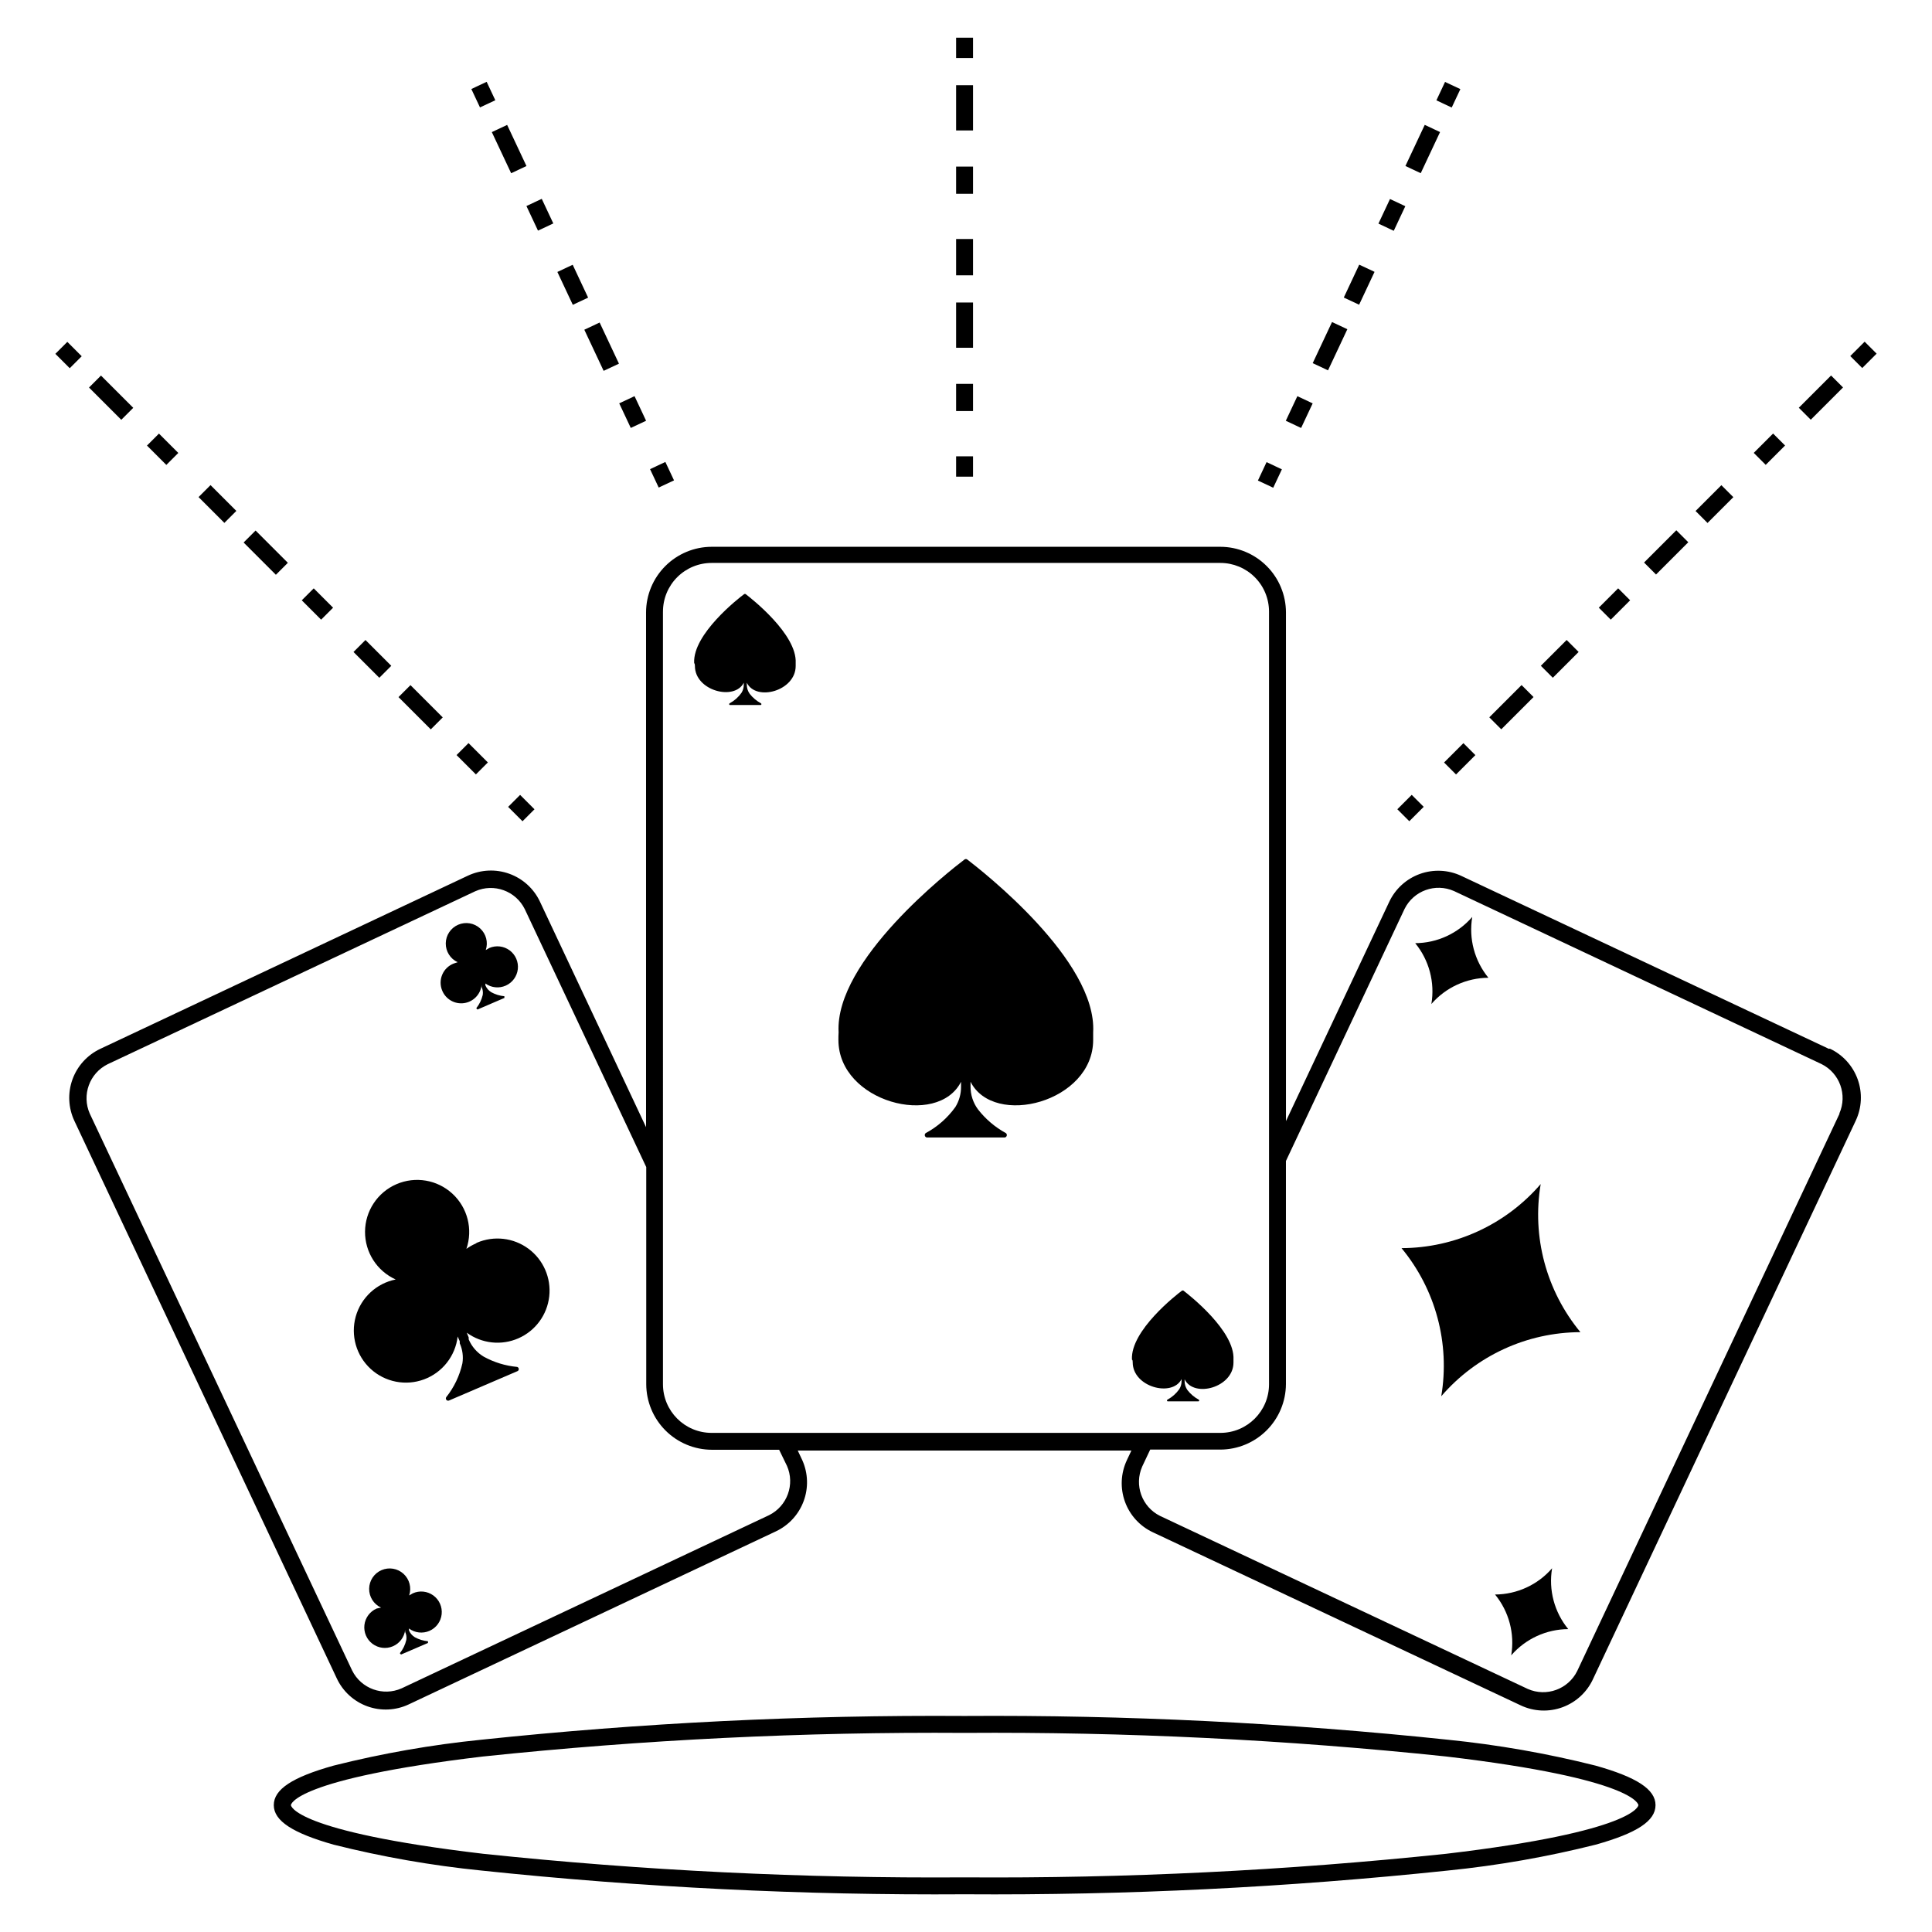 <?xml version="1.0" encoding="UTF-8"?>
<!-- Uploaded to: ICON Repo, www.iconrepo.com, Generator: ICON Repo Mixer Tools -->
<svg fill="#000000" width="800px" height="800px" version="1.1" viewBox="144 144 512 512" xmlns="http://www.w3.org/2000/svg">
 <g>
  <path d="m628.68 421.96-97.438-45.848h0.004c-3.449-1.617-7.398-1.797-10.977-0.504-3.582 1.297-6.504 3.961-8.117 7.406l-27.359 58.09v-134.82c-0.012-4.606-1.848-9.02-5.106-12.273-3.258-3.258-7.668-5.094-12.273-5.106h-134.82c-4.606 0.012-9.02 1.848-12.277 5.106-3.258 3.254-5.094 7.668-5.106 12.273v136.43l-28.113-59.754c-1.617-3.445-4.535-6.109-8.117-7.402-3.582-1.297-7.527-1.113-10.977 0.5l-97.438 45.898c-3.438 1.625-6.09 4.551-7.375 8.129-1.285 3.582-1.094 7.523 0.523 10.965l69.527 147.72c1.605 3.453 4.527 6.129 8.109 7.422 3.586 1.297 7.539 1.109 10.984-0.52l97.285-45.848c3.402-1.602 6.039-4.469 7.348-7.992 1.312-3.523 1.188-7.418-0.344-10.852l-1.211-2.57h88.418l-1.211 2.57h0.004c-1.617 3.449-1.797 7.394-0.504 10.977 1.297 3.582 3.957 6.5 7.406 8.117l97.438 45.848c3.5 1.664 7.523 1.844 11.156 0.496 3.633-1.348 6.57-4.106 8.137-7.648l69.527-147.77v-0.004c1.621-3.441 1.809-7.383 0.523-10.965-1.285-3.578-3.938-6.504-7.375-8.129zm-308.99-115.88h0.004c0-3.422 1.359-6.703 3.777-9.121s5.699-3.777 9.121-3.777h134.82c3.418 0 6.699 1.359 9.117 3.777 2.418 2.418 3.777 5.699 3.777 9.121v204.75c0 7.125-5.773 12.898-12.895 12.898h-134.82c-7.125 0-12.898-5.773-12.898-12.898zm32.848 226.36 0.004-0.004c2.18 4.93 0.094 10.703-4.734 13.102l-97.387 45.895c-4.93 2.18-10.703 0.094-13.098-4.734l-69.527-147.57c-2.18-4.93-0.094-10.703 4.734-13.098l97.438-45.848c4.93-2.18 10.703-0.094 13.098 4.734l32.195 68.367v57.535c0.012 4.606 1.848 9.02 5.106 12.277 3.258 3.258 7.672 5.09 12.277 5.106h17.836zm278.96-93.309-69.527 147.72c-2.394 4.828-8.168 6.914-13.098 4.734l-97.438-45.848c-4.828-2.394-6.914-8.168-4.734-13.098l2.117-4.484h18.59c4.594-0.012 9-1.844 12.258-5.09 3.254-3.242 5.094-7.644 5.121-12.242v-59.148l31.438-66.805c2.398-4.828 8.168-6.914 13.102-4.734l97.383 45.848c4.832 2.394 6.918 8.168 4.738 13.098z"/>
  <path d="m552.3 457.79c-9.25 10.738-22.707 16.934-36.879 16.98 9.039 10.934 12.883 25.254 10.527 39.246 9.25-10.742 22.707-16.938 36.879-16.98-9.039-10.934-12.883-25.254-10.527-39.246z"/>
  <path d="m523.33 410.07c3.801-4.387 9.309-6.918 15.113-6.953-3.688-4.504-5.25-10.379-4.281-16.121-3.805 4.387-9.312 6.922-15.117 6.953 3.691 4.504 5.254 10.383 4.285 16.121z"/>
  <path d="m555.32 559.61c-3.805 4.387-9.312 6.918-15.117 6.953 3.691 4.504 5.254 10.383 4.285 16.121 3.801-4.387 9.309-6.918 15.113-6.953-3.688-4.504-5.25-10.383-4.281-16.121z"/>
  <path d="m366.19 419.6c0 16.473 26.301 23.328 32.496 11.082v1.262c0.027 1.918-0.5 3.809-1.512 5.441-2.059 2.867-4.746 5.231-7.859 6.902-0.203 0.16-0.289 0.426-0.223 0.676 0.062 0.25 0.27 0.438 0.527 0.48h20.656c0.254-0.043 0.461-0.23 0.527-0.48 0.066-0.25-0.023-0.516-0.227-0.676-2.875-1.57-5.394-3.715-7.406-6.301-1.301-1.762-1.988-3.902-1.965-6.094v-1.211c6.195 12.242 32.496 5.391 32.496-11.082v-2.016c1.059-19.094-29.625-42.926-33.352-45.797-0.223-0.176-0.535-0.176-0.758 0-3.727 2.82-34.41 26.703-33.352 45.797-0.051 0.656-0.051 1.309-0.051 2.016z"/>
  <path d="m328.16 320.5c0 6.551 10.48 9.32 12.949 4.434v0.504h-0.004c0.016 0.766-0.195 1.52-0.602 2.168-0.816 1.148-1.887 2.098-3.125 2.769-0.086 0.043-0.141 0.133-0.141 0.227 0 0.098 0.055 0.188 0.141 0.227h8.262c0.086-0.039 0.145-0.129 0.145-0.227 0-0.094-0.059-0.184-0.145-0.227-1.152-0.625-2.164-1.484-2.973-2.519-0.5-0.703-0.766-1.551-0.754-2.418v-0.504c2.469 5.039 12.949 2.168 12.949-4.434v-0.805c0.402-7.609-11.789-17.129-13.301-18.289h-0.301c-1.512 1.109-13.703 10.629-13.301 18.289 0.199 0.301 0.199 0.555 0.199 0.805z"/>
  <path d="m444.18 505.04c0 6.551 10.48 9.32 12.949 4.434v0.504h-0.004c0.016 0.766-0.195 1.52-0.602 2.168-0.816 1.148-1.887 2.098-3.125 2.769-0.086 0.043-0.141 0.129-0.141 0.227 0 0.098 0.055 0.184 0.141 0.227h8.262c0.086-0.043 0.145-0.129 0.145-0.227 0-0.098-0.059-0.184-0.145-0.227-1.152-0.625-2.164-1.484-2.973-2.519-0.5-0.707-0.766-1.551-0.754-2.418v-0.453c2.469 5.039 12.949 2.168 12.949-4.434v-0.805c0.402-7.609-11.789-17.129-13.301-18.289h-0.301c-1.512 1.109-13.703 10.629-13.301 18.289 0.199 0.199 0.199 0.453 0.199 0.754z"/>
  <path d="m270.07 473.55c-0.871 0.383-1.695 0.855-2.469 1.41 1.77-5.172 0.32-10.898-3.691-14.605-4.012-3.711-9.836-4.703-14.852-2.531-5.016 2.168-8.277 7.094-8.32 12.559-0.043 5.465 3.141 10.441 8.121 12.691-5.094 1.02-9.18 4.809-10.582 9.812-1.402 5 0.125 10.363 3.945 13.879s9.293 4.59 14.16 2.781c4.867-1.812 8.309-6.199 8.902-11.359l0.555 1.258v0.555c0.742 1.656 0.988 3.496 0.703 5.289-0.727 3.277-2.191 6.348-4.281 8.969-0.148 0.219-0.137 0.504 0.023 0.711 0.16 0.203 0.434 0.285 0.68 0.195l18.086-7.758h0.004c0.254-0.074 0.43-0.312 0.43-0.578 0-0.27-0.176-0.504-0.43-0.582-3.113-0.285-6.133-1.211-8.867-2.719-1.781-1.066-3.176-2.672-3.981-4.586v-0.504l-0.504-1.258c3.973 2.898 9.191 3.465 13.691 1.48 4.504-1.98 7.613-6.207 8.16-11.098 0.547-4.887-1.547-9.699-5.5-12.629-3.953-2.926-9.164-3.531-13.684-1.586z"/>
  <path d="m261.2 406.55c0.957 2.289 3.344 3.641 5.801 3.285s4.359-2.328 4.629-4.797v0.504c0.309 0.66 0.414 1.398 0.301 2.117-0.297 1.289-0.883 2.496-1.711 3.527l0.301 0.352 7.152-3.074v-0.453c-1.219-0.109-2.398-0.469-3.473-1.059-0.699-0.422-1.246-1.059-1.562-1.812v-0.504c1.566 1.133 3.617 1.348 5.387 0.562 1.766-0.781 2.988-2.445 3.203-4.367 0.215-1.922-0.605-3.812-2.156-4.969-1.551-1.156-3.598-1.402-5.375-0.648l-0.957 0.555h-0.004c0.676-2.035 0.094-4.277-1.488-5.723-1.582-1.449-3.867-1.832-5.836-0.98-1.965 0.852-3.25 2.777-3.281 4.922-0.027 2.144 1.207 4.106 3.152 5.008l-1.059 0.352c-1.371 0.535-2.469 1.605-3.035 2.961-0.57 1.359-0.566 2.891 0.012 4.242z"/>
  <path d="m253.39 566.25-0.957 0.555c0.672-2.035 0.09-4.277-1.492-5.723-1.582-1.449-3.867-1.832-5.832-0.98-1.969 0.852-3.254 2.777-3.281 4.922-0.031 2.144 1.203 4.106 3.148 5.008l-1.16 0.25c-1.777 0.77-3.012 2.426-3.242 4.352-0.227 1.922 0.582 3.824 2.129 4.988 1.551 1.168 3.598 1.422 5.387 0.672 1.785-0.754 3.035-2.398 3.285-4.316v0.504c0.309 0.66 0.414 1.395 0.301 2.113-0.293 1.293-0.879 2.496-1.711 3.527l0.301 0.352 7.152-3.074v-0.453l0.004 0.004c-1.219-0.113-2.402-0.473-3.477-1.059-0.699-0.426-1.246-1.059-1.562-1.816v-0.504c1.566 1.168 3.637 1.406 5.426 0.625 1.789-0.781 3.023-2.461 3.234-4.402 0.211-1.941-0.637-3.844-2.219-4.992-1.582-1.145-3.656-1.355-5.434-0.551z"/>
  <path d="m566.81 611.9c-12.848-3.231-25.914-5.519-39.094-6.852-42.555-4.481-85.328-6.582-128.12-6.301-42.773-0.281-85.527 1.82-128.07 6.301-13.18 1.332-26.246 3.621-39.098 6.852-10.984 3.074-15.871 6.297-15.871 10.48 0 4.18 5.039 7.406 15.871 10.48v-0.004c12.852 3.231 25.918 5.519 39.098 6.852 42.555 4.481 85.328 6.582 128.12 6.297 42.793 0.285 85.562-1.816 128.12-6.297 13.18-1.332 26.246-3.621 39.094-6.852 10.984-3.074 15.871-6.297 15.871-10.48 0-4.18-4.988-7.406-15.922-10.477zm-39.598 23.375c-42.371 4.453-84.961 6.539-127.57 6.246-42.602 0.293-85.191-1.793-127.56-6.246-50.383-5.945-50.984-12.797-50.984-12.898 0-0.102 0.605-6.902 50.984-12.898v0.004c42.371-4.453 84.961-6.539 127.56-6.25 42.605-0.289 85.195 1.797 127.57 6.25 50.383 5.945 50.984 12.797 50.984 12.898 0 0.098-0.605 6.949-50.984 12.895z"/>
  <path d="m278.66 357.83 3.172-3.172 3.812 3.812-3.172 3.172z"/>
  <path d="m249.61 328.74 3.172-3.172 8.551 8.551-3.172 3.172z"/>
  <path d="m264.99 344.1 3.172-3.172 5.129 5.129-3.172 3.172z"/>
  <path d="m237.68 316.78 3.172-3.172 6.84 6.84-3.172 3.172z"/>
  <path d="m223.97 303.09 3.172-3.172 5.129 5.129-3.172 3.172z"/>
  <path d="m182.95 262.08 3.172-3.172 5.129 5.129-3.172 3.172z"/>
  <path d="m167.59 246.7 3.172-3.172 8.551 8.551-3.172 3.172z"/>
  <path d="m196.62 275.73 3.172-3.172 6.84 6.84-3.172 3.172z"/>
  <path d="m208.56 287.77 3.172-3.172 8.551 8.551-3.172 3.172z"/>
  <path d="m158.67 237.77 3.172-3.172 3.812 3.812-3.172 3.172z"/>
  <path d="m316.27 268.33 4.059-1.906 2.293 4.879-4.059 1.906z"/>
  <path d="m298.85 231.38 4.059-1.906 5.121 10.898-4.059 1.906z"/>
  <path d="m308.1 250.89 4.059-1.906 3.062 6.519-4.059 1.906z"/>
  <path d="m274.34 179.01 4.059-1.906 5.121 10.898-4.059 1.906z"/>
  <path d="m283.51 198.6 4.059-1.906 3.062 6.519-4.059 1.906z"/>
  <path d="m291.71 216.07 4.059-1.906 4.09 8.711-4.059 1.906z"/>
  <path d="m268.91 167.59 4.059-1.906 2.293 4.879-4.059 1.906z"/>
  <path d="m514.31 358.46 3.812-3.812 3.172 3.172-3.812 3.812z"/>
  <path d="m538.68 334.1 8.551-8.551 3.172 3.172-8.551 8.551z"/>
  <path d="m526.69 346.07 5.129-5.129 3.172 3.172-5.129 5.129z"/>
  <path d="m552.34 320.44 6.84-6.84 3.172 3.172-6.84 6.84z"/>
  <path d="m567.7 305.04 5.129-5.129 3.172 3.172-5.129 5.129z"/>
  <path d="m620.7 252.06 8.551-8.551 3.172 3.172-8.551 8.551z"/>
  <path d="m579.69 293.08 8.551-8.551 3.172 3.172-8.551 8.551z"/>
  <path d="m608.76 264.02 5.129-5.129 3.172 3.172-5.129 5.129z"/>
  <path d="m593.34 279.42 6.84-6.84 3.172 3.172-6.84 6.84z"/>
  <path d="m634.34 238.36 3.812-3.812 3.172 3.172-3.812 3.812z"/>
  <path d="m477.36 271.35 2.293-4.879 4.059 1.906-2.293 4.879z"/>
  <path d="m491.88 240.24 5.121-10.898 4.059 1.906-5.121 10.898z"/>
  <path d="m484.75 255.51 3.062-6.519 4.059 1.906-3.062 6.519z"/>
  <path d="m516.45 187.99 5.121-10.898 4.059 1.906-5.121 10.898z"/>
  <path d="m500.12 222.85 4.09-8.711 4.059 1.906-4.09 8.711z"/>
  <path d="m509.3 203.26 3.062-6.519 4.059 1.906-3.062 6.519z"/>
  <path d="m524.66 170.59 2.293-4.879 4.059 1.906-2.293 4.879z"/>
  <path d="m397.38 264.93h4.484v5.391h-4.484z"/>
  <path d="m397.38 245.73h4.484v7.203h-4.484z"/>
  <path d="m397.38 224.17h4.484v11.992h-4.484z"/>
  <path d="m397.38 207.34h4.484v9.621h-4.484z"/>
  <path d="m397.38 166.58h4.484v11.992h-4.484z"/>
  <path d="m397.38 188.15h4.484v7.203h-4.484z"/>
  <path d="m397.38 153.99h4.484v5.391h-4.484z"/>
 </g>
</svg>